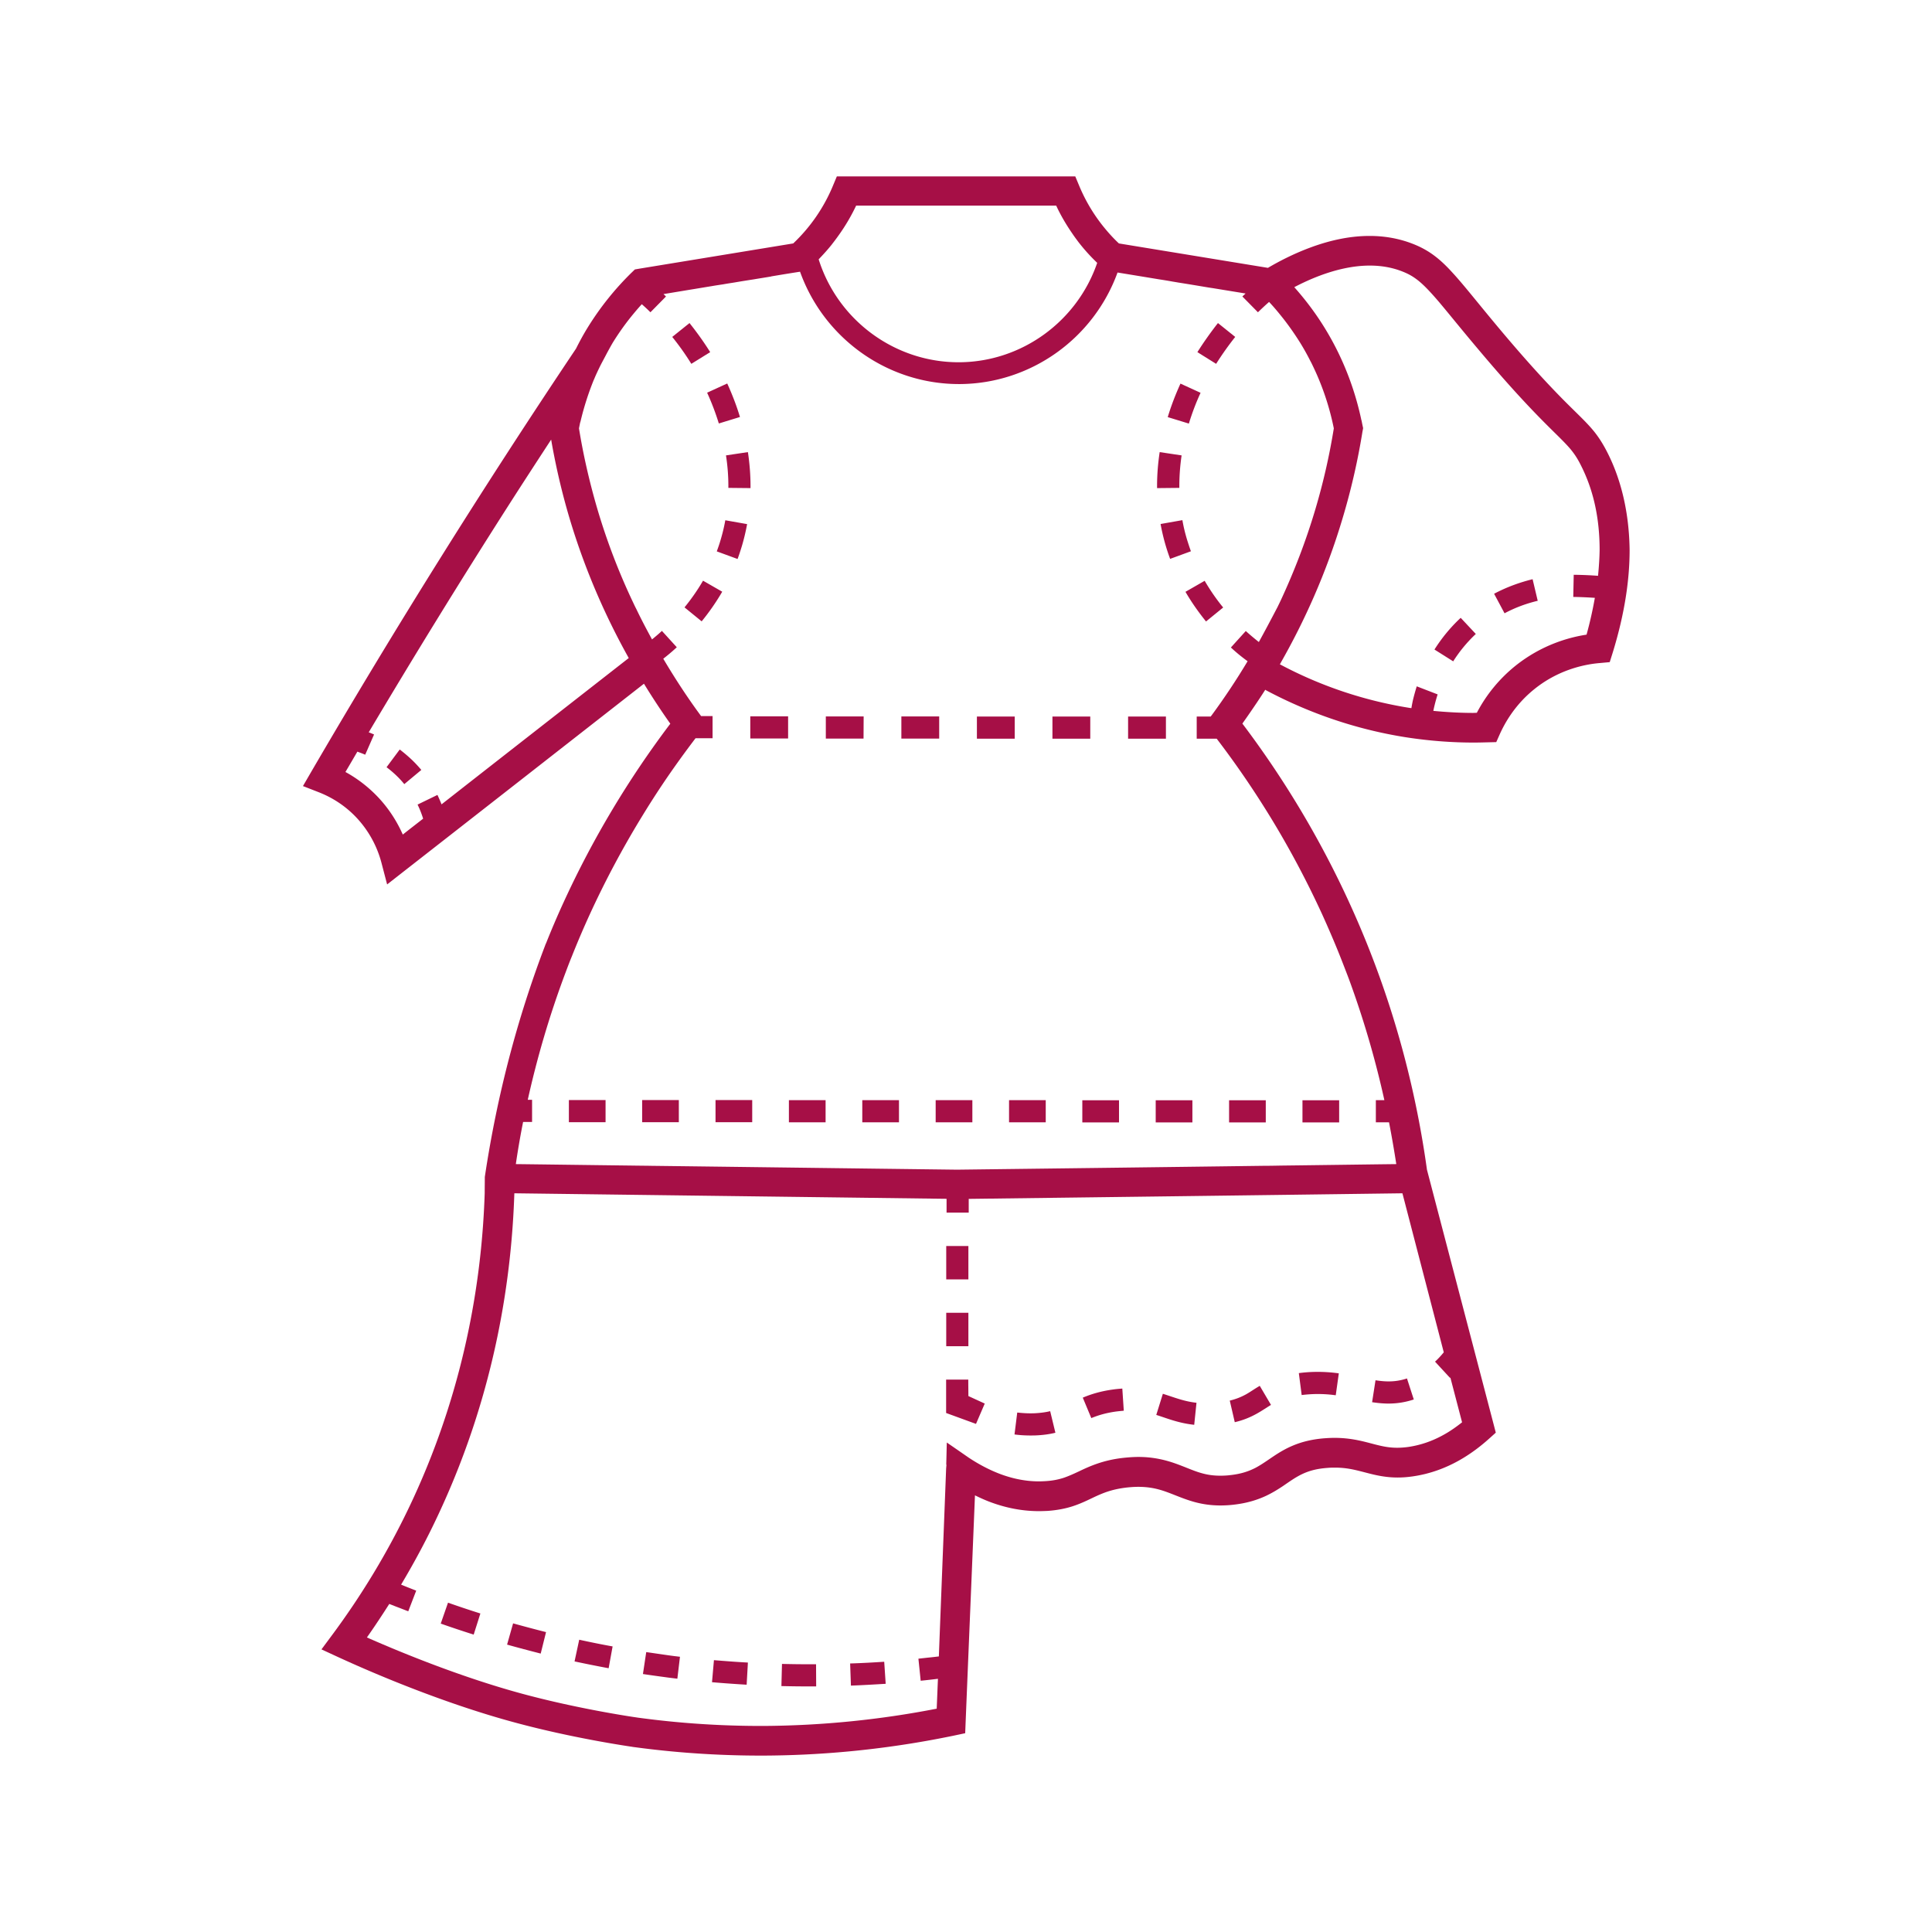 <svg xmlns="http://www.w3.org/2000/svg" id="Warstwa_1" x="0" y="0" viewBox="0 0 170.08 170.08" xml:space="preserve"><style>.st0{fill:#a60f46}</style><path class="st0" d="M141.51 39.85c-.39-.77-.78-1.38-1.23-1.93-.69-.83-1.44-1.5-2.68-2.75-1.23-1.25-2.97-3.09-5.57-6.19-1.98-2.36-3.17-3.91-4.24-5.06-.53-.58-1.04-1.06-1.6-1.47s-1.16-.73-1.83-.99c-1.26-.49-2.54-.69-3.79-.69-1.89 0-3.7.45-5.32 1.06-1.38.52-2.61 1.15-3.63 1.75L98.5 21.43c-.46-.43-.93-.94-1.41-1.54a14.8 14.8 0 0 1-2.1-3.57l-.33-.79H73.67l-.33.79a14.8 14.8 0 0 1-3.51 5.11l-13.54 2.22-.4.07-.29.28a25.5 25.5 0 0 0-3.85 4.81c-.39.63-.73 1.26-1.04 1.88a700 700 0 0 0-23.28 37.2l-.76 1.31 1.41.55c.76.3 2.11.94 3.35 2.28a9.25 9.25 0 0 1 2.15 3.92l.5 1.91 1.56-1.22c7.02-5.48 14.04-10.97 21.05-16.45.78 1.27 1.56 2.45 2.32 3.52a84.3 84.3 0 0 0-9.38 15.69c-.57 1.24-1.09 2.46-1.57 3.67h-.01c-.04.11-.08.22-.12.32-2.35 6.2-4.16 12.93-5.25 20.22 0 .48-.01.96-.01 1.43-.22 6.82-1.5 16.55-6.34 26.98-2.2 4.74-4.7 8.69-7.08 11.9l-.95 1.28 1.45.67c1.31.6 8.23 3.78 15.51 5.75 5.34 1.45 10.38 2.15 10.41 2.16.11.02.21.03.29.04 2.16.29 6.07.73 11 .73h.3c4.34-.02 10.07-.38 16.72-1.76l.99-.21.04-1.01c.27-6.64.55-13.29.82-19.93.39.19.8.38 1.24.55 1.28.49 2.76.84 4.39.84.25 0 .49-.01.75-.02.87-.06 1.6-.21 2.22-.41.95-.31 1.63-.7 2.3-.99s1.36-.53 2.47-.66c.38-.04.72-.06 1.03-.06 1.35.01 2.16.32 3.2.73.51.2 1.08.43 1.74.61s1.41.3 2.27.3c.37 0 .77-.02 1.18-.07 1.15-.13 2.07-.42 2.84-.78.57-.27 1.05-.57 1.47-.85.63-.43 1.13-.79 1.7-1.06s1.24-.48 2.28-.55c.22-.02.42-.02.62-.02 1 0 1.7.18 2.52.39.81.21 1.77.48 2.99.48.41 0 .85-.03 1.33-.1 1.54-.22 2.88-.74 4-1.36s2.03-1.34 2.72-1.96l.59-.53-.2-.77c-1.95-7.46-3.91-14.92-5.86-22.38-.86-6.2-2.7-14.51-6.87-23.58a84.7 84.7 0 0 0-9.38-15.69c1.02-1.44 1.74-2.54 1.99-2.94.01-.01.02-.03.03-.04.02.01.03.03.05.04 2.88 1.53 7.05 3.31 12.3 4.14 2.18.34 4.19.47 5.98.47.41 0 .8-.01 1.19-.02l.81-.02.33-.74c.41-.9 1.29-2.53 3.02-3.92 2.3-1.86 4.77-2.22 5.77-2.3l.87-.08.26-.83c1.08-3.5 1.49-6.5 1.49-9.03-.05-4.1-1.11-6.93-1.95-8.58M73.23 21.52l.02-.03q.285-.36.54-.72c.68-.94 1.19-1.85 1.58-2.67h17.61c.35.76.82 1.59 1.42 2.46.1.15.2.29.31.44.12.16.24.33.38.5.51.64 1.01 1.17 1.5 1.64-1.77 5.16-6.64 8.71-12.11 8.75h-.1c-5.61 0-10.62-3.69-12.31-9.06.38-.4.77-.82 1.16-1.31M38.87 70.81c-.1-.26-.22-.53-.36-.83l-1.75.85c.24.49.39.92.49 1.24-.6.47-1.2.93-1.79 1.4-.43-.97-1.09-2.12-2.12-3.23-1-1.07-2.05-1.8-2.93-2.28.35-.59.7-1.19 1.05-1.79.21.08.44.16.69.27l.78-1.78c-.16-.07-.32-.14-.47-.19 3.89-6.55 7.97-13.19 12.27-19.92 1.26-1.97 2.53-3.92 3.79-5.85l.06.35c.37 2.06.87 4.26 1.55 6.55 1.41 4.73 3.27 8.84 5.22 12.33-5.49 4.29-10.99 8.58-16.48 12.88m88.23 48.24c-.22.26-.46.54-.77.82l1.32 1.43.03-.03 1.03 3.94c-.48.38-1.02.77-1.64 1.11-.9.5-1.93.89-3.1 1.06-.36.05-.68.07-.97.07-.85 0-1.49-.17-2.33-.39-.83-.22-1.85-.48-3.18-.48-.26 0-.52.01-.8.03-1.17.08-2.13.33-2.92.67-.59.25-1.09.55-1.52.83-.65.43-1.16.81-1.73 1.11-.57.29-1.22.53-2.22.64-.32.04-.61.05-.88.05-.62 0-1.12-.08-1.59-.21-.71-.19-1.4-.52-2.29-.84s-1.97-.6-3.32-.6c-.41 0-.85.03-1.32.08-1.83.2-3.04.77-3.96 1.21-.47.22-.87.4-1.31.55-.44.14-.93.25-1.6.29-.19.01-.39.02-.57.02-1.25 0-2.42-.27-3.47-.67-1.04-.4-1.96-.92-2.7-1.41-.65-.45-1.3-.9-1.94-1.34-.02.65-.03 1.3-.05 1.95h.02l-.03.35c-.21 5.51-.43 11.02-.64 16.53-.33.04-.66.08-.99.11l-.81.09.2 1.94c.52-.05 1.03-.11 1.52-.17-.04.88-.07 1.75-.11 2.63a82 82 0 0 1-15.21 1.52h-.29c-4.77 0-8.56-.43-10.65-.71-.08-.01-.17-.02-.28-.04l-.21-.03c-1-.15-5.37-.84-9.87-2.06-5.57-1.51-11.02-3.79-13.65-4.95.65-.92 1.31-1.92 1.97-2.95.3.12.63.25.9.35l.77.3.7-1.82c-.46-.18-.9-.35-1.33-.53 1.17-1.96 2.32-4.09 3.39-6.41 5.04-10.86 6.35-20.98 6.58-28.04l37.57.48c.16 0 .32 0 .48.01v1.21h1.95v-1.21h.14c12.68-.16 25.36-.32 38.04-.49zm-16.28-62.53c-.34-.27-.73-.59-1.15-.97L108.36 57c.21.2.44.4.68.6.27.22.53.42.79.61a60 60 0 0 1-3.15 4.74l-.1.13h-1.23v1.95h1.76c1.32 1.73 2.7 3.68 4.09 5.88.21.33.42.67.63 1.01 1.56 2.55 3.1 5.39 4.54 8.52.7 1.54 1.34 3.05 1.91 4.53.22.57.44 1.13.64 1.69 1.31 3.63 2.26 7.06 2.95 10.19h-.75v1.95h1.16c.25 1.29.46 2.52.64 3.68-3.39.04-6.78.09-10.17.13-.51.01-1.03.02-1.54.02-8.98.12-17.96.23-26.94.34h-.04c-8.98-.11-17.96-.23-26.94-.34-.51-.01-1.03-.01-1.54-.02-3.45-.04-6.89-.09-10.34-.13.17-1.17.38-2.41.64-3.71h.79v-1.95h-.38c.76-3.42 1.82-7.2 3.33-11.21.18-.48.36-.96.56-1.44a78 78 0 0 1 1.6-3.74 82 82 0 0 1 4.44-8.35c.3-.49.6-.98.9-1.45 1.33-2.1 2.67-3.97 3.94-5.64h1.5v-1.95h-1.01l-.08-.11c-1.06-1.44-2.16-3.1-3.25-4.94.36-.28.76-.61 1.19-1.01l-1.31-1.44c-.31.29-.6.53-.87.75-.47-.86-.94-1.75-1.39-2.69-.09-.17-.17-.34-.25-.51a56.4 56.4 0 0 1-3.16-8.24c-.74-2.52-1.27-4.91-1.63-7.14.03-.16.07-.34.1-.51l.01-.01.03-.11a25 25 0 0 1 1.18-3.68l.01-.01c.16-.4.36-.81.56-1.22.19-.37.39-.73.58-1.1.17-.31.33-.61.52-.93.59-.95 1.21-1.8 1.82-2.53.24-.29.48-.57.72-.83.26.23.52.47.76.71l1.37-1.39c-.07-.07-.15-.14-.22-.21l2.17-.36c.69-.11 1.38-.23 2.07-.34.34-.06.68-.11 1.01-.16.33-.06.66-.11.98-.16.58-.1 1.15-.19 1.73-.28.47-.08.93-.15 1.4-.23l.12-.02.01-.01c.84-.14 1.68-.28 2.53-.41 2.11 5.89 7.71 9.89 13.99 9.89h.11c6.22-.05 11.74-4.01 13.85-9.82 1.22.2 2.44.4 3.65.6.39.06.77.12 1.15.19.17.03.36.06.53.09.89.14 1.79.29 2.68.44l.4.06 2.57.42c.1.02.2.03.29.05-.09.09-.19.17-.28.26l1.37 1.39c.32-.31.64-.61.98-.91.35.37.7.78 1.06 1.23.55.68 1.11 1.46 1.65 2.32.36.58.67 1.14.95 1.7l.01.01a23.2 23.2 0 0 1 2.03 5.87c-.36 2.23-.88 4.62-1.63 7.14-.85 2.86-1.88 5.49-2.99 7.89-.11.24-.22.46-.33.69-.57 1.09-1.11 2.11-1.65 3.09m29.86-5.83c-.54-.04-1.26-.08-2.14-.09l-.04 1.95c.79.01 1.43.05 1.9.08-.18 1.02-.41 2.08-.73 3.24-1.5.23-3.92.87-6.27 2.75a13.1 13.1 0 0 0-3.39 4.13c-.11 0-.22.01-.33.01-1.08 0-2.26-.06-3.5-.18.06-.29.17-.79.38-1.45l-1.84-.71c-.11.36-.22.74-.32 1.15-.06.26-.11.52-.15.77-.05-.01-.1-.01-.15-.02a36.4 36.4 0 0 1-11.43-3.84c.03-.05.06-.09.08-.14 2.04-3.58 3.99-7.83 5.45-12.74.81-2.71 1.37-5.27 1.75-7.65l.01-.04.04-.22-.05-.23c-.03-.14-.06-.3-.09-.45l-.01-.01c-.45-2.13-1.35-5.09-3.27-8.19-.86-1.39-1.77-2.55-2.64-3.53.69-.36 1.44-.71 2.24-1.01 1.41-.53 2.93-.89 4.4-.89.97 0 1.93.15 2.85.51.49.19.86.39 1.24.67.56.41 1.15 1.02 1.99 2 .83.98 1.89 2.31 3.4 4.1 3.51 4.18 5.54 6.19 6.82 7.45.64.63 1.07 1.06 1.41 1.47.33.41.59.79.91 1.44.7 1.4 1.62 3.76 1.62 7.39-.01.7-.06 1.48-.14 2.28"/><path class="st0" d="M71.21 146.51q-1.155 0-2.37-.03l-.05 1.95c.82.02 1.62.03 2.41.03h.65l-.01-1.95zm-8.53 1.58c1.04.09 2.05.16 3.05.22l.11-1.95c-.98-.05-1.98-.13-2.99-.21zm12.16-1.65.07 1.95c1.05-.04 2.07-.1 3.06-.16l-.13-1.94c-.96.06-1.96.12-3 .15m-24.26-.18q1.47.315 3 .6l.35-1.92c-1-.18-1.98-.38-2.94-.59zm6.31-.82-.29 1.93c.66.1 1.32.19 1.99.28.35.05.7.09 1.04.13l.23-1.93c-.34-.04-.68-.08-1.02-.13-.65-.09-1.3-.19-1.95-.28m-18.09-2.51c.93.33 1.9.65 2.9.97l.59-1.86c-.99-.31-1.93-.63-2.85-.95zm5.84 1.85c.96.27 1.95.53 2.96.79l.47-1.89c-.99-.25-1.96-.51-2.9-.77zm38.04-81.71h-3.33v1.95h3.33zm-16.63 1.94h3.33v-1.95h-3.33zm9.98-1.94H72.7v1.95h3.32zm13.3.01H86v1.95h3.33zm6.65 0h-3.33v1.95h3.33zm6.66 0h-3.33v1.95h3.33zM50.08 98.79h3.23v-1.95h-3.23zm6.45 0h3.23v-1.95h-3.23zm61.36-1.93h-3.23v1.95h3.23zm-16.15 1.95h3.23v-1.95h-3.23zm9.69-1.95h-3.23v1.95h3.23zM82.37 98.8h3.23v-1.95h-3.23zm12.91.01h3.23v-1.95h-3.23zm-25.83-.01h3.23v-1.95h-3.23zm6.46 0h3.23v-1.95h-3.23zm-12.92-.01h3.23v-1.95h-3.23zm25.84.01h3.23v-1.95h-3.23zm-3.58 10.89H83.3v2.94h1.95zm0 5.88H83.3v2.94h1.95zM35.19 65.98l-1.16 1.56c.29.22.59.47.88.75.25.24.48.49.68.74l1.5-1.25c-.25-.3-.53-.6-.83-.89-.36-.34-.72-.64-1.07-.91M105.41 31l1.65 1.03q.765-1.215 1.68-2.37l-1.52-1.22a31 31 0 0 0-1.81 2.56m-1.05 21.1c.57.98 1.19 1.84 1.81 2.61l1.51-1.23c-.57-.69-1.12-1.48-1.63-2.35zm-.54-9.15v-.16c0-.9.07-1.8.2-2.7l-1.93-.29c-.15.99-.23 1.99-.23 2.99v.18zm.27 2.84-1.92.34a18 18 0 0 0 .84 3.07l1.83-.67c-.12-.33-.23-.67-.34-1.02-.17-.56-.31-1.14-.41-1.72m1.6-11.21-1.77-.81c-.44.97-.82 1.95-1.12 2.95l1.86.57c.28-.92.62-1.82 1.03-2.71m-43.8 16.54c-.51.88-1.07 1.66-1.63 2.35l1.51 1.23c.62-.76 1.24-1.63 1.81-2.61zm1.55-3.6c-.1.35-.22.69-.34 1.02l1.83.67c.14-.37.26-.75.38-1.14.19-.64.34-1.28.46-1.93l-1.92-.34c-.1.57-.24 1.15-.41 1.72m.68-4.73v.16l1.95.02v-.18c0-1-.08-1.99-.23-2.99l-1.93.29q.21 1.35.21 2.7m-.84-5.51 1.86-.57c-.3-1-.68-1.98-1.12-2.95l-1.77.81c.41.9.75 1.8 1.03 2.71M62.52 31c-.55-.88-1.16-1.73-1.82-2.56l-1.52 1.22q.93 1.155 1.68 2.37zm63.76 26.18 1.65 1.04c.51-.81 1.17-1.64 1.99-2.41l-1.33-1.42c-.97.9-1.72 1.86-2.31 2.79m5.25-4.91.92 1.72c1.01-.54 2-.88 2.92-1.1l-.45-1.9c-1.06.26-2.22.66-3.39 1.28m-46.29 69.18h-1.95v2.94c.88.32 1.75.64 2.63.96l.77-1.79-1.44-.66c0-.49-.01-.97-.01-1.45m30.76 1.27c.57 0 1.09.04 1.59.11l.27-1.93c-.57-.08-1.19-.13-1.86-.13-.52 0-1.07.03-1.66.11l.25 1.93q.75-.09 1.41-.09m8.46.48-.6-1.85c-.58.19-1.1.26-1.62.26-.38 0-.75-.04-1.15-.1l-.3 1.93c.47.07.95.12 1.45.12.69 0 1.44-.1 2.22-.36m-33.21 3.16c.63-.03 1.17-.11 1.66-.23l-.46-1.9c-.37.09-.79.15-1.3.18-.15.01-.3.01-.45.01-.39 0-.77-.03-1.15-.07l-.24 1.93c.45.06.91.09 1.39.09.19 0 .37 0 .55-.01m19.35-1.89c.51-.28.9-.56 1.29-.79l-.99-1.68c-.48.28-.85.55-1.23.76-.39.21-.8.39-1.41.54l.44 1.9c.78-.18 1.39-.45 1.9-.73m-5.27-.98c-1.1-.12-1.91-.46-2.96-.79l-.58 1.86c.93.29 1.93.72 3.34.87zm-7.07.77c.24-.03.46-.05.67-.07l-.13-1.95c-.26.02-.52.04-.8.08-1.11.15-1.97.42-2.68.72l.75 1.8c.59-.24 1.25-.45 2.19-.58"/></svg>